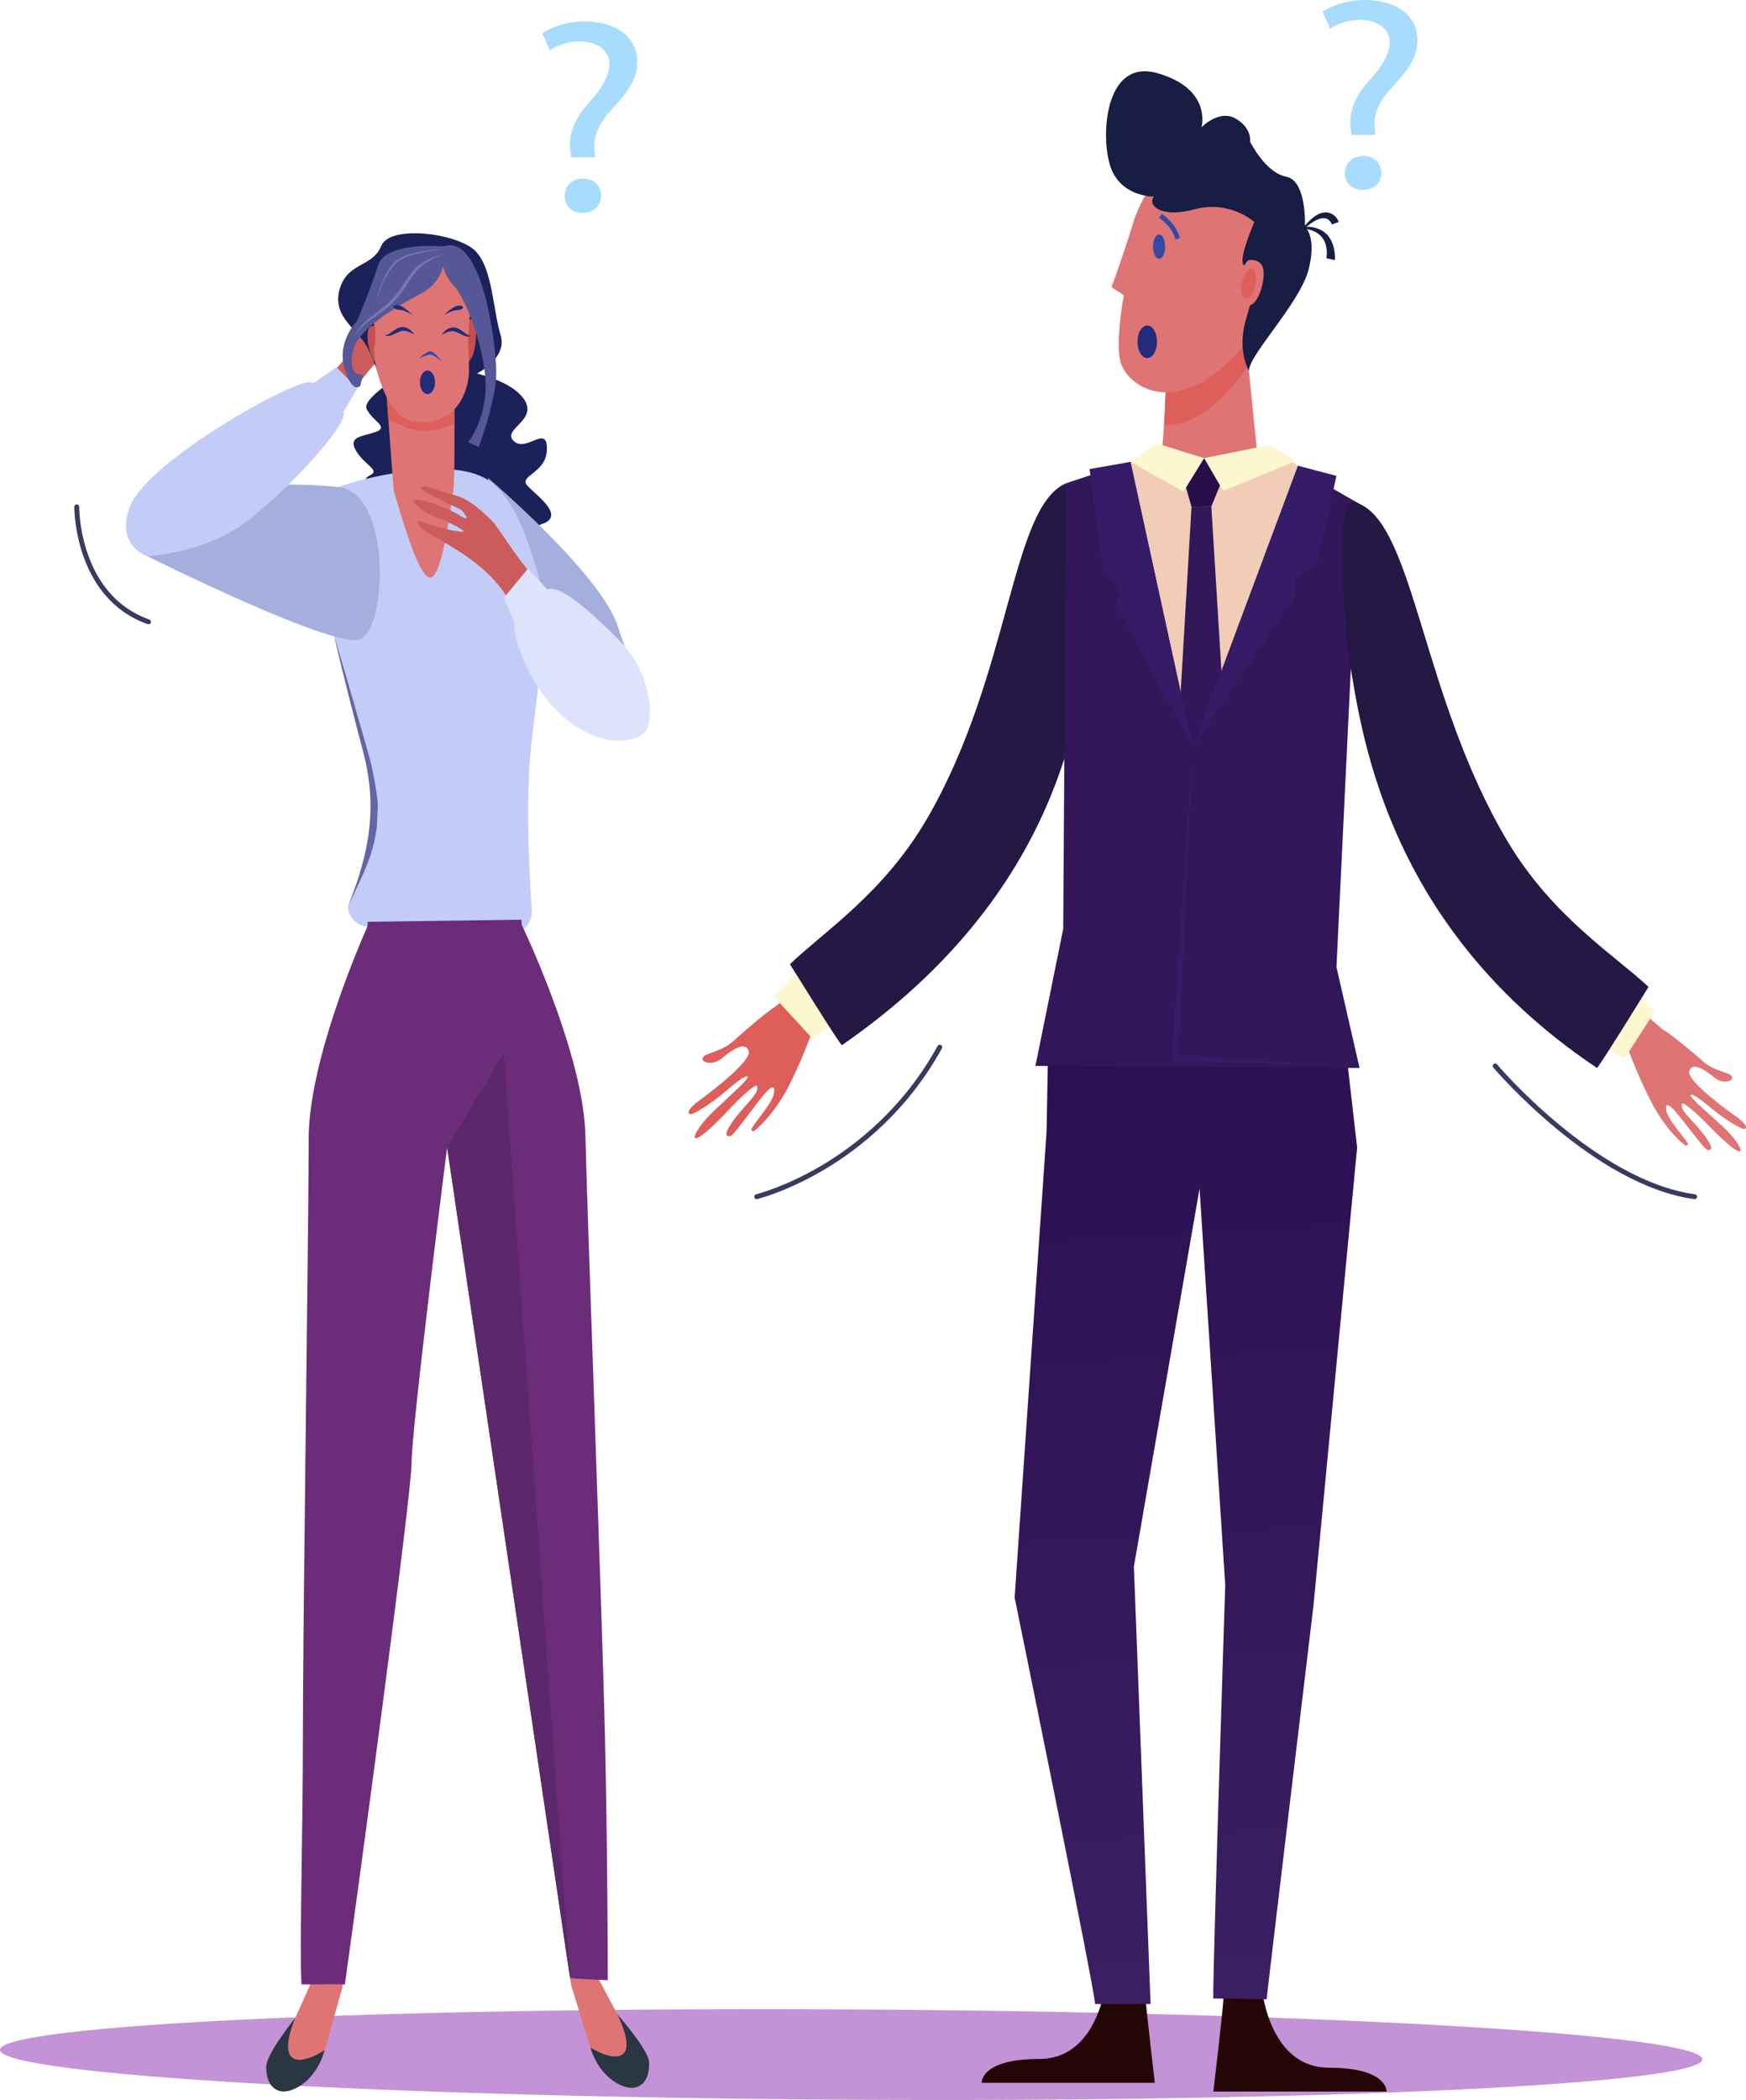 <svg width="505" height="607" viewBox="0 0 505 607" fill="none" xmlns="http://www.w3.org/2000/svg">
<g clip-path="url(#clip0_688_3587)">
<path d="M492.353 595.251C492.315 602.456 382.062 607.687 246.103 606.931C110.145 606.175 -0.038 599.72 9.6915e-06 592.515C0.038 585.309 110.291 580.078 246.25 580.834C382.208 581.59 492.395 588.045 492.353 595.251Z" fill="#C492D6"/>
<path d="M201.996 318.306C202.152 318.197 217.639 307.003 216.544 303.819C215.436 300.582 211.171 303.956 208.652 306.006C206.081 308.095 202.803 307.155 203.246 305.841C203.798 304.211 208.516 304.301 212.454 300.648C216.398 296.996 222.663 291.864 224.427 290.844C224.55 290.773 227.38 288.434 231.715 284.262C233.824 287.517 236.211 290.617 238.584 293.721C237.702 294.331 236.805 294.94 235.895 295.545C233.824 301.376 229.975 310.987 226.757 316.43C223.663 321.67 220.233 325.299 218.205 326.849C217.719 327.222 217.087 326.636 217.417 326.121C219.592 322.691 225.187 316.931 223.663 314.289C222.597 314.256 221.257 315.835 216.865 321.665C214.837 324.363 212.058 328.054 211.336 328.37C207.879 329.027 212.554 323.125 214.78 320.569C217.073 317.942 219.771 315.4 218.884 313.864C218.596 313.363 215.077 316.217 211.214 320.356C197.17 335.382 199.383 327.704 206.756 320.838C213.478 314.578 216.601 311.842 216.205 311.152C215.304 310.972 213.695 312.225 208.775 316.359C205.94 318.736 200.822 322.062 199.803 322.076C197.977 321.717 200.468 319.378 201.991 318.306H201.996Z" fill="#DE5E5B"/>
<path d="M232.182 279.359L223.767 288.02L235.088 300.306L246.174 292.429L232.182 279.359Z" fill="#FDF7D0"/>
<path d="M268.477 236.055C292.522 194.125 292.309 146.633 308.344 139.688C308.344 140.363 315.052 180.465 315.141 186.314C311.867 203.103 308.164 257.45 243.476 302.13C240.735 298.549 230.904 282.469 228.47 278.708C238.31 269.239 255.811 258.131 268.473 236.055H268.477Z" fill="#251845"/>
<path d="M502.321 322.883C502.174 322.784 487.617 312.592 488.589 309.615C489.574 306.591 493.589 309.667 495.962 311.538C498.382 313.447 501.42 312.525 500.986 311.311C500.448 309.804 496.065 309.955 492.348 306.61C488.631 303.269 482.73 298.586 481.074 297.656C480.961 297.594 478.291 295.458 474.205 291.641C472.29 294.698 470.115 297.613 467.95 300.533C468.78 301.086 469.62 301.644 470.474 302.192C472.484 307.588 476.196 316.471 479.267 321.484C482.22 326.313 485.461 329.64 487.367 331.052C487.824 331.393 488.405 330.84 488.089 330.362C486.018 327.206 480.734 321.924 482.116 319.448C483.107 319.405 484.376 320.846 488.541 326.214C490.466 328.695 493.103 332.087 493.778 332.371C497.004 332.933 492.575 327.509 490.466 325.165C488.296 322.75 485.749 320.43 486.551 318.989C486.815 318.517 490.126 321.125 493.778 324.919C507.052 338.698 504.882 331.586 497.929 325.302C491.589 319.575 488.645 317.076 489.008 316.428C489.843 316.249 491.358 317.392 495.995 321.168C498.665 323.341 503.472 326.36 504.42 326.36C506.113 326.001 503.764 323.861 502.33 322.883H502.321Z" fill="#DF7474"/>
<path d="M468.992 282.98L478.582 292.431L469.775 306.133L457.826 298.734L468.992 282.98Z" fill="#FDF7D0"/>
<path d="M300.621 595.141C283.507 595.141 283.927 602.04 283.927 602.04H334.015C334.015 602.04 331.52 580.838 331.142 575.82H319.382C318.08 581.953 313.764 595.141 300.621 595.141Z" fill="#250606"/>
<path d="M384.349 597.673C368.768 597.673 365.584 579.151 365.135 575.824H353.88C353.88 576.731 353.875 577.298 353.875 577.435C353.875 579.737 350.955 604.571 350.955 604.571H401.044C401.044 604.571 401.459 597.673 384.349 597.673Z" fill="#250606"/>
<path d="M379.882 464.299L392.529 331.681L388.01 292.43H303.334L302.706 327.017L293.465 461.771C293.465 461.771 317.108 577.422 316.717 579.274H332.784C332.751 578.867 327.958 452.803 327.958 452.803L346.95 343.574L354.38 458.223C354.38 458.223 350.95 563.407 350.898 577.663L366.348 577.894C366.305 577.568 379.877 464.304 379.877 464.304L379.882 464.299Z" fill="url(#paint0_linear_688_3587)"/>
<path d="M337.355 105.342C337.355 105.342 337.072 128.036 334.859 139.594C334.006 144.068 336.095 148.642 339.964 150.287C342.822 151.501 346.601 152.214 351.337 151.331C363.649 149.03 364.069 135.464 364.069 135.464L359.918 94.082L337.355 105.342Z" fill="#DF7474"/>
<path d="M359.914 94.083L337.351 105.343C337.351 105.343 337.247 113.72 336.667 122.887C342.554 123.17 349.951 119.896 357.805 110.02C358.971 108.551 360.06 107.096 361.074 105.659L359.914 94.078V94.083Z" fill="#DE5E5B"/>
<path d="M338.813 47.161C338.813 47.161 331.091 53.601 327.751 64.407C324.411 75.214 321.491 83.034 321.491 83.034L325.039 85.335C325.039 85.335 322.213 100.422 324.411 105.572C327.751 113.392 341.837 119.714 357.805 102.123C373.773 84.531 375.127 69.01 372.415 61.421C369.702 53.833 345.073 43.253 338.813 47.166V47.161Z" fill="#DF7474"/>
<path d="M362.815 64.181C362.815 64.181 355.72 57.741 345.493 60.5C335.266 63.26 331.822 59.007 333.803 56.82C333.803 56.82 324.831 57.051 321.491 49C318.151 40.953 318.986 16.576 334.85 21.174C350.71 25.771 347.507 36.809 347.507 36.809C347.507 36.809 352.588 31.522 357.39 34.281C362.192 37.041 361.565 40.948 361.565 40.948C361.565 40.948 365.947 49.916 371.999 51.065C378.052 52.213 377.424 65.552 377.424 65.552C377.424 65.552 380.972 68.311 378.467 77.969C375.962 87.627 361.23 102.572 361.23 107.175C361.23 107.175 357.597 101.197 360.522 91.766C363.442 82.34 363.442 76.821 360.315 76.821C357.187 76.821 362.82 64.172 362.82 64.172L362.815 64.181Z" fill="#171D43"/>
<path d="M358.3 83.062C358.3 83.062 359.319 75.129 361.588 75.129C363.857 75.129 365.971 75.994 365.423 80.478C364.876 84.962 362.527 89.966 359.555 87.896C356.583 85.826 358.3 83.067 358.3 83.067V83.062Z" fill="#DF7474"/>
<path d="M385.218 64.887C385.024 64.258 384.529 63.592 383.925 63.309C381.949 62.382 379.312 64.376 377.576 65.756L377.283 65.369C378.453 64.036 379.694 62.708 381.434 61.858C383.991 60.672 386.27 61.882 387.237 64.135L385.222 64.887H385.218Z" fill="#171D43"/>
<path d="M383.632 74.643C383.821 73.575 383.821 72.323 383.566 71.212C382.307 65.665 376.174 66.147 375.872 65.982V65.637C376.047 65.703 384.745 63.846 385.991 72.805C386.099 73.584 386.156 74.241 386.09 75.186L383.637 74.643H383.632Z" fill="#171D43"/>
<path d="M336.997 71.3C336.997 73.251 336.213 74.834 335.251 74.834C334.289 74.834 333.501 73.251 333.501 71.3C333.501 69.349 334.284 67.766 335.251 67.766C336.218 67.766 336.997 69.349 336.997 71.3Z" fill="#3648A2"/>
<path d="M339.964 69.236C339.096 65.484 335.289 62.965 335.251 62.942L336.034 61.812C336.209 61.921 340.27 64.6 341.242 68.825L339.964 69.236Z" fill="#3648A2"/>
<path d="M359.805 79.863C359.805 79.863 361.131 77.174 362.315 77.557C363.499 77.94 363.768 83.34 361.664 85.618C359.56 87.895 357.786 84.162 359.805 79.863Z" fill="#DE5E5B"/>
<path d="M334.652 98.793C334.652 101.396 333.383 103.504 331.822 103.504C330.26 103.504 328.991 101.396 328.991 98.793C328.991 96.189 330.26 94.082 331.822 94.082C333.383 94.082 334.652 96.189 334.652 98.793Z" fill="#232C7A"/>
<path d="M311.292 141.758L310.07 294.486L375.325 295.951L392.949 146.209L367.395 129.331L348.267 132.431L335.115 129.223L311.292 141.758Z" fill="#F1CCB6"/>
<path d="M342.219 138.048L344.62 146.496L350.356 146.388L353.889 137.821L348.266 132.43L342.219 138.048Z" fill="#290D49"/>
<path d="M342.299 142.116L348.267 132.429L334.511 128.148L326.968 133.511L342.299 142.116Z" fill="#FDF7D0"/>
<path d="M353.786 141.894L348.267 132.43L367.381 128.598L374.688 133.318L353.786 141.894Z" fill="#FDF7D0"/>
<path d="M344.62 146.495L350.356 146.387L355.743 233.975L347.441 246.818L339.549 233.092L344.62 146.495Z" fill="#32175A"/>
<path d="M326.967 133.512L344.988 216.077L376.565 136.111L393.015 145.561L386.547 279.549L393.232 308.712L299.479 308.103L307.518 268.488L308.348 139.687L326.967 133.512Z" fill="#32175A"/>
<path d="M326.967 133.512L344.987 216.077L322.915 175.05L323.873 170.83L318.863 163.308L315.146 135.581L326.967 133.512Z" fill="#361C66"/>
<path d="M375.4 134.617L344.987 216.077L374.631 172.115L374.537 167.334L380.966 162.741L386.547 137.561L375.4 134.617Z" fill="#361C66"/>
<path d="M338.808 306.62L344.987 216.078L340.935 304.867L386.953 308.103L338.808 306.62Z" fill="#361C66"/>
<path d="M435.929 243.025C411.252 201.463 409.153 152.261 393.015 145.561C384.5 140.415 389.586 181.226 389.586 187.07C393.11 203.807 396.567 265.02 461.921 308.712C464.605 305.088 474.432 289.066 476.809 285.267C466.827 275.944 448.92 264.906 435.929 243.025Z" fill="#251845"/>
<path d="M390.85 39.048C390.958 37.494 388.472 31.535 395.987 23.328C411.13 7.088 393.699 2.108 384.703 8.331L382.533 3.398C391.586 -2.613 409.861 -1.077 409.993 11.534C410.049 16.888 406.733 20.781 402.544 25.312C395.775 32.584 397.945 36.936 397.737 38.977L390.85 39.048ZM394.27 45.077C401.176 45.007 401.431 54.844 394.284 54.915C387.194 54.991 387.203 45.148 394.27 45.077Z" fill="#A8DCFD"/>
<path d="M165.244 573.998L170.744 591.835L181.207 598.473L183.415 591.537L172.65 571.063C169.405 570.6 168.093 572.075 164.876 571.791C165.112 573.218 165.239 573.993 165.239 573.993L165.244 573.998Z" fill="#DF7474"/>
<path d="M152.695 140.566C149.563 137.405 158.196 136.946 158.196 129.726C158.196 122.507 152.129 131.054 148.511 127.402C144.893 123.749 157.46 121.136 150.304 113.912C143.147 106.687 121.731 105.227 121.731 105.227C120.938 105.151 104.399 114.691 106.022 118.183C107.645 121.675 112.688 123.423 108.669 124.85C104.654 126.277 100.536 126.093 102.989 130.312C105.442 134.532 110.121 135.85 107.008 137.39C103.89 138.931 103.555 144.695 107.961 149.142C112.362 153.588 114.645 146.6 118.221 151.84C121.797 157.08 122.113 160.732 130.448 159.617C135.227 158.979 139.029 156.707 141.11 153.47C146.969 153.942 153.54 152.752 157.139 151.339C163.135 148.981 155.832 143.727 152.7 140.566H152.695Z" fill="#1B225A"/>
<path d="M141.072 138.09C141.072 138.09 173.98 165.958 178.754 181.23C183.533 196.501 192.288 207.317 184.061 212.628C175.834 217.939 153.913 196.662 153.913 196.662L141.067 138.09H141.072Z" fill="#A4AFDE"/>
<path d="M158.323 177.215C158.323 177.215 153.974 155.806 147.945 146.384C144.331 140.742 140.784 135.516 126.976 135.611C112.15 135.71 98.073 140.61 97.87 140.789L96.682 183.957L105.673 217.756C110.051 228.638 109.885 240.724 105.206 251.493L100.588 262.124C100.809 265.28 103.451 267.785 106.739 267.945L146.973 269.916C150.827 270.105 154.002 267.057 153.79 263.348C153.073 251.006 151.738 229.11 154.077 211.585C155.205 203.146 157.441 181.226 158.328 177.22L158.323 177.215Z" fill="#C3CCF6"/>
<path d="M96.682 183.957C100.32 195.93 105.881 215.506 106.485 217.623C108.702 225.372 109.301 232.559 109.297 232.507C109.297 232.559 109.004 239.075 109.004 239.075C107.707 247.618 105.844 251.043 100.584 262.128C105.362 250.046 109.849 235.985 105.188 217.911C102.81 208.806 99.197 194.971 96.678 183.962L96.682 183.957Z" fill="#6365A4"/>
<path d="M89.932 573.188L81.219 592.626L83.587 599.511L93.899 592.626L98.989 574.667C98.989 574.667 99.267 572.72 99.753 569.266C96.394 569.091 93.04 568.987 89.686 568.949C89.842 571.666 89.936 573.188 89.936 573.188H89.932Z" fill="#DF7474"/>
<path d="M85.45 583.188C85.45 583.188 77.001 593.724 77.001 597.325C77.001 600.925 78.138 603.76 81.124 604.469C84.11 605.178 91.238 601.988 93.894 592.619C93.894 592.619 86.992 597.263 84.284 594.537C81.582 591.806 85.445 583.188 85.445 583.188H85.45Z" fill="#2A3642"/>
<path d="M174.957 501.014C174.16 466.261 169.881 352.671 169.32 328.266C168.829 306.757 154.347 274.651 150.922 267.341C150.865 266.906 150.832 266.396 150.818 265.824L106.353 266.453C106.353 266.911 106.339 267.327 106.31 267.695C103.102 274.962 89.285 307.518 89.285 329.093C89.285 353.502 87.606 467.164 87.606 501.926C87.606 529.591 86.601 563.012 87.2 573.605C90.559 573.643 96.394 573.43 99.749 573.605C103.414 547.641 119.033 432.17 119.033 423.032C119.033 412.674 129.321 331.64 129.321 331.64L164.885 571.795C168.103 572.079 175.797 572.391 175.797 572.391C175.797 572.391 175.759 535.772 174.962 501.014H174.957Z" fill="#6B2D7A"/>
<path d="M178.514 582.207C178.514 582.207 187.66 592.545 187.745 596.141C187.826 599.737 186.755 602.6 183.783 603.38C180.816 604.16 173.617 601.136 170.744 591.832C170.744 591.832 177.754 596.316 180.391 593.524C183.033 590.731 178.509 582.207 178.509 582.207H178.514Z" fill="#2A3642"/>
<path d="M165.173 45.557C165.282 43.989 162.796 37.983 170.31 29.709C185.453 13.342 168.022 8.319 159.026 14.589L156.856 9.618C165.909 3.556 184.184 5.106 184.316 17.821C184.373 23.217 181.056 27.139 176.867 31.708C170.098 39.037 172.268 43.422 172.06 45.482L165.173 45.553V45.557ZM168.593 51.634C175.499 51.563 175.754 61.476 168.607 61.551C161.517 61.627 161.527 51.709 168.593 51.634Z" fill="#A8DCFD"/>
<path d="M103.541 94.459C103.541 94.459 108.159 86.97 113.202 85.628C116.849 84.654 123.33 81.923 123.448 83.166C123.566 84.404 111.881 89.644 111.881 89.644C111.881 89.644 107.57 94.449 112.895 90.962C115.952 88.963 128.161 84.527 125.161 87.82C122.16 91.118 117.056 92.573 117.056 92.573C117.056 92.573 109.598 96.056 111.485 96.037C115.32 95.994 123.693 92.942 123.693 92.942C123.693 92.942 125.038 92.332 124.099 94.038C122.377 97.166 112.325 98.579 104.14 110.491C98.819 118.235 90.785 128.148 83.162 135.184C79.072 130.79 76.029 128.928 75.534 123.168C96.172 106.531 99.107 109.017 103.527 94.463L103.541 94.459Z" fill="#CC5C5C"/>
<path d="M42.513 160.73C42.513 160.73 96.347 187.592 104.097 184.823C111.848 182.054 113.551 142.548 97.87 140.79C82.19 139.033 62.349 141.046 53.145 141.046C43.942 141.046 30.03 151.568 42.513 160.73Z" fill="#A4AFDE"/>
<path d="M97.29 106.137L90.389 110.999L98.88 119.811L103.338 112.251L97.29 106.137Z" fill="#C3CCF6"/>
<path d="M42.513 160.73C42.513 160.73 57.924 160.167 69.954 151.695C81.582 143.507 101.258 122.457 99.281 119.064C97.305 115.672 94.073 111.83 89.917 110.517C85.761 109.203 42.513 133.235 37.555 146.479C33.319 157.8 42.513 160.725 42.513 160.725V160.73Z" fill="#C3CCF6"/>
<path d="M109.348 108.139C109.348 108.139 108.8 105.592 106.239 100.423C103.682 95.254 96.002 91.767 98.196 83.729C100.389 75.692 107.701 77.383 110.263 71.09C112.824 64.801 132.477 67.475 137.501 72.55C142.529 77.624 142.619 89.938 144.813 96.936C147.006 103.929 136.586 109.84 131.83 109.84C127.075 109.84 109.343 108.144 109.343 108.144L109.348 108.139Z" fill="#1B225A"/>
<path d="M111.584 109.949C111.584 112.373 113.891 141.971 113.891 141.971C114.891 144.688 120.75 167.217 124.467 166.971C128.189 166.726 130.666 143.733 131.019 142.51C131.751 139.953 131.345 109.949 131.345 109.949H111.584Z" fill="#DF7474"/>
<path d="M117.655 123.567C121.514 125.4 127.647 124.507 131.449 122.371C131.42 115.7 131.345 109.954 131.345 109.949H111.584C111.584 110.866 111.914 115.676 112.325 121.304C114.301 122.173 116.589 123.061 117.65 123.567H117.655Z" fill="#DD5E5B"/>
<path d="M111.037 96.895C111.037 96.895 110.112 93.403 107.433 94.277C104.753 95.151 107.258 106.406 110.027 105.183C112.792 103.964 111.041 96.895 111.041 96.895H111.037Z" fill="#C64F4F"/>
<path d="M133.934 94.952C133.934 94.952 135.835 91.19 137.132 92.499C138.43 93.808 137.566 105.063 135.057 104.364C132.552 103.665 133.934 94.952 133.934 94.952Z" fill="#C64F4F"/>
<path d="M114.164 76.073C114.164 76.073 107.272 78.847 107.272 85.986C107.272 93.126 109.268 94.227 108.362 99.717C107.456 105.208 111.957 120.011 118.486 121.509C131.42 124.472 135.643 113.382 135.643 107.154C135.643 100.927 134.869 95.167 136.501 88.391C138.133 81.62 130.845 67.076 114.164 76.073Z" fill="#DF7474"/>
<path d="M128.486 71.157C127.26 71.54 127.217 78.481 131.024 82.323C134.831 86.169 140.454 101.403 140.454 111.542C140.454 121.682 135.378 127.825 135.378 127.825L138.459 129.191C138.459 129.191 143.535 115.752 143.535 107.734C143.535 99.716 139.596 67.68 128.486 71.157Z" fill="#565796"/>
<path d="M121.141 103.676C121.141 103.676 123.778 101.081 124.896 101.615C126.014 102.149 127.798 104.54 127.798 104.54C127.798 104.54 125.425 102.48 124.467 102.48C123.51 102.48 121.137 103.676 121.137 103.676H121.141Z" fill="#3648A2"/>
<path d="M128.547 71.26C128.547 71.26 130.194 80.304 121.967 84.736C113.74 89.168 102.772 95.443 101.857 102.455C100.942 109.467 104.965 108.14 104.965 108.14L104.234 111.499C104.234 111.499 102.041 114.268 99.663 106.514C97.286 98.76 103.319 92.67 103.319 92.67C103.319 92.67 107.159 83.758 109.353 76.675C111.546 69.593 128.547 71.256 128.547 71.256V71.26Z" fill="#565796"/>
<path d="M128.438 73.539C117.815 77.064 120.051 81.78 112.48 88.555C107.635 92.742 106.097 92.222 102.323 97.363C105.918 90.847 109.357 91.494 114.994 84.61C118.376 80.39 119.329 75.387 128.438 73.539Z" fill="#7878AB"/>
<path d="M128.033 72.082C124.486 72.465 118.311 73.4 115.358 75.46C112.287 77.445 110.018 83.342 108.938 86.829C109.73 83.016 111.872 77.157 115.07 75.026C118.216 72.904 124.245 72.115 128.029 72.082H128.033Z" fill="#7878AB"/>
<path d="M125.821 110.508C125.821 112.388 124.844 113.91 123.641 113.91C122.438 113.91 121.462 112.388 121.462 110.508C121.462 108.627 122.438 107.105 123.641 107.105C124.844 107.105 125.821 108.627 125.821 110.508Z" fill="#232C7A"/>
<path d="M127.764 96.764C128.623 95.304 130.472 94.16 132.17 94.836C133.963 95.493 134.746 96.929 136.232 97.113C134.789 97.869 133.128 96.244 131.326 95.748C130.109 95.578 128.925 96.178 127.76 96.764H127.764Z" fill="#232C7A"/>
<path d="M128.415 91.006C128.415 91.006 130.66 88.942 131.698 88.578C132.736 88.214 133.727 88.257 133.901 88.781C134.076 89.305 132.996 89.674 132 89.674C131.005 89.674 128.415 91.006 128.415 91.006Z" fill="#232C7A"/>
<path d="M119.806 96.704C118.971 95.23 117.136 94.063 115.429 94.71C113.627 95.339 112.82 96.766 111.334 96.926C112.768 97.706 114.452 96.104 116.259 95.636C117.481 95.485 118.651 96.099 119.806 96.704Z" fill="#232C7A"/>
<path d="M119.24 90.935C119.24 90.935 117.023 88.837 115.99 88.459C114.957 88.081 113.966 88.109 113.782 88.629C113.603 89.149 114.679 89.536 115.669 89.55C116.665 89.564 119.236 90.935 119.236 90.935H119.24Z" fill="#232C7A"/>
<path d="M143.12 151.445C143.12 151.445 137.016 144.58 131.963 143.271C128.312 142.326 121.807 139.647 121.698 140.889C121.59 142.132 133.312 147.278 133.312 147.278C133.312 147.278 137.662 152.045 132.308 148.605C129.237 146.63 116.99 142.288 120.014 145.562C123.038 148.837 128.152 150.25 128.152 150.25C128.152 150.25 135.633 153.675 133.751 153.671C129.916 153.661 121.519 150.67 121.519 150.67C121.519 150.67 120.17 150.075 121.118 151.771C122.864 154.885 137.563 159.473 145.837 171.314C151.219 179.016 152.984 189.694 160.659 196.669C164.716 192.241 169.367 188.301 169.81 182.536C151.422 165.134 150.158 161.391 143.115 151.45L143.12 151.445Z" fill="#CC5C5C"/>
<path d="M145.719 172.789L148.903 180.292L158.323 170.379L152.715 164.383L145.719 172.789Z" fill="#DDE3FD"/>
<path d="M180.749 186.884C180.749 186.884 163.498 168.098 158.323 170.375C153.148 172.653 148.771 177.075 148.771 181.092C148.771 185.108 153.483 199.982 164.262 208.289C175.041 216.596 183.867 214.384 186.453 211.771C189.042 209.158 188.976 196.557 180.749 186.88V186.884Z" fill="#DDE3FD"/>
<path d="M145.719 304.5L129.321 331.641L164.881 571.797L145.719 304.5Z" fill="#5C286B"/>
<path d="M218.87 346.611C218.549 346.611 218.261 346.394 218.181 346.068C218.087 345.69 218.322 345.303 218.7 345.213C218.785 345.194 227.177 343.105 237.796 336.797C247.584 330.986 261.321 320.288 271.185 302.352C271.374 302.007 271.803 301.884 272.147 302.073C272.492 302.262 272.614 302.692 272.426 303.037C262.392 321.276 248.424 332.143 238.47 338.045C227.677 344.447 219.12 346.569 219.035 346.592C218.978 346.607 218.922 346.611 218.87 346.611Z" fill="#393B5E"/>
<path d="M490.154 346.613C490.121 346.613 490.093 346.613 490.06 346.608C460.878 342.644 432.188 308.907 431.905 308.567C431.655 308.269 431.692 307.82 431.989 307.57C432.287 307.315 432.735 307.357 432.985 307.655C433.268 307.99 461.614 341.316 490.249 345.205C490.635 345.257 490.909 345.616 490.857 346.004C490.81 346.358 490.503 346.618 490.159 346.618L490.154 346.613Z" fill="#393B5E"/>
<path d="M42.951 180.447C42.876 180.447 42.795 180.432 42.715 180.409C21.728 173.009 21.487 147.579 21.487 146.502C21.487 146.11 21.803 145.793 22.195 145.793C22.586 145.793 22.902 146.11 22.902 146.502C22.902 147.541 23.134 172.003 43.187 179.072C43.555 179.204 43.748 179.606 43.621 179.974C43.517 180.267 43.244 180.447 42.956 180.447H42.951Z" fill="#393B5E"/>
</g>
<defs>
<linearGradient id="paint0_linear_688_3587" x1="336.586" y1="278.935" x2="353.619" y2="590.724" gradientUnits="userSpaceOnUse">
<stop stop-color="#2A0E50"/>
<stop offset="1" stop-color="#3B2063"/>
</linearGradient>
<clipPath id="clip0_688_3587">
<rect width="505" height="607" fill="white"/>
</clipPath>
</defs>
</svg>
